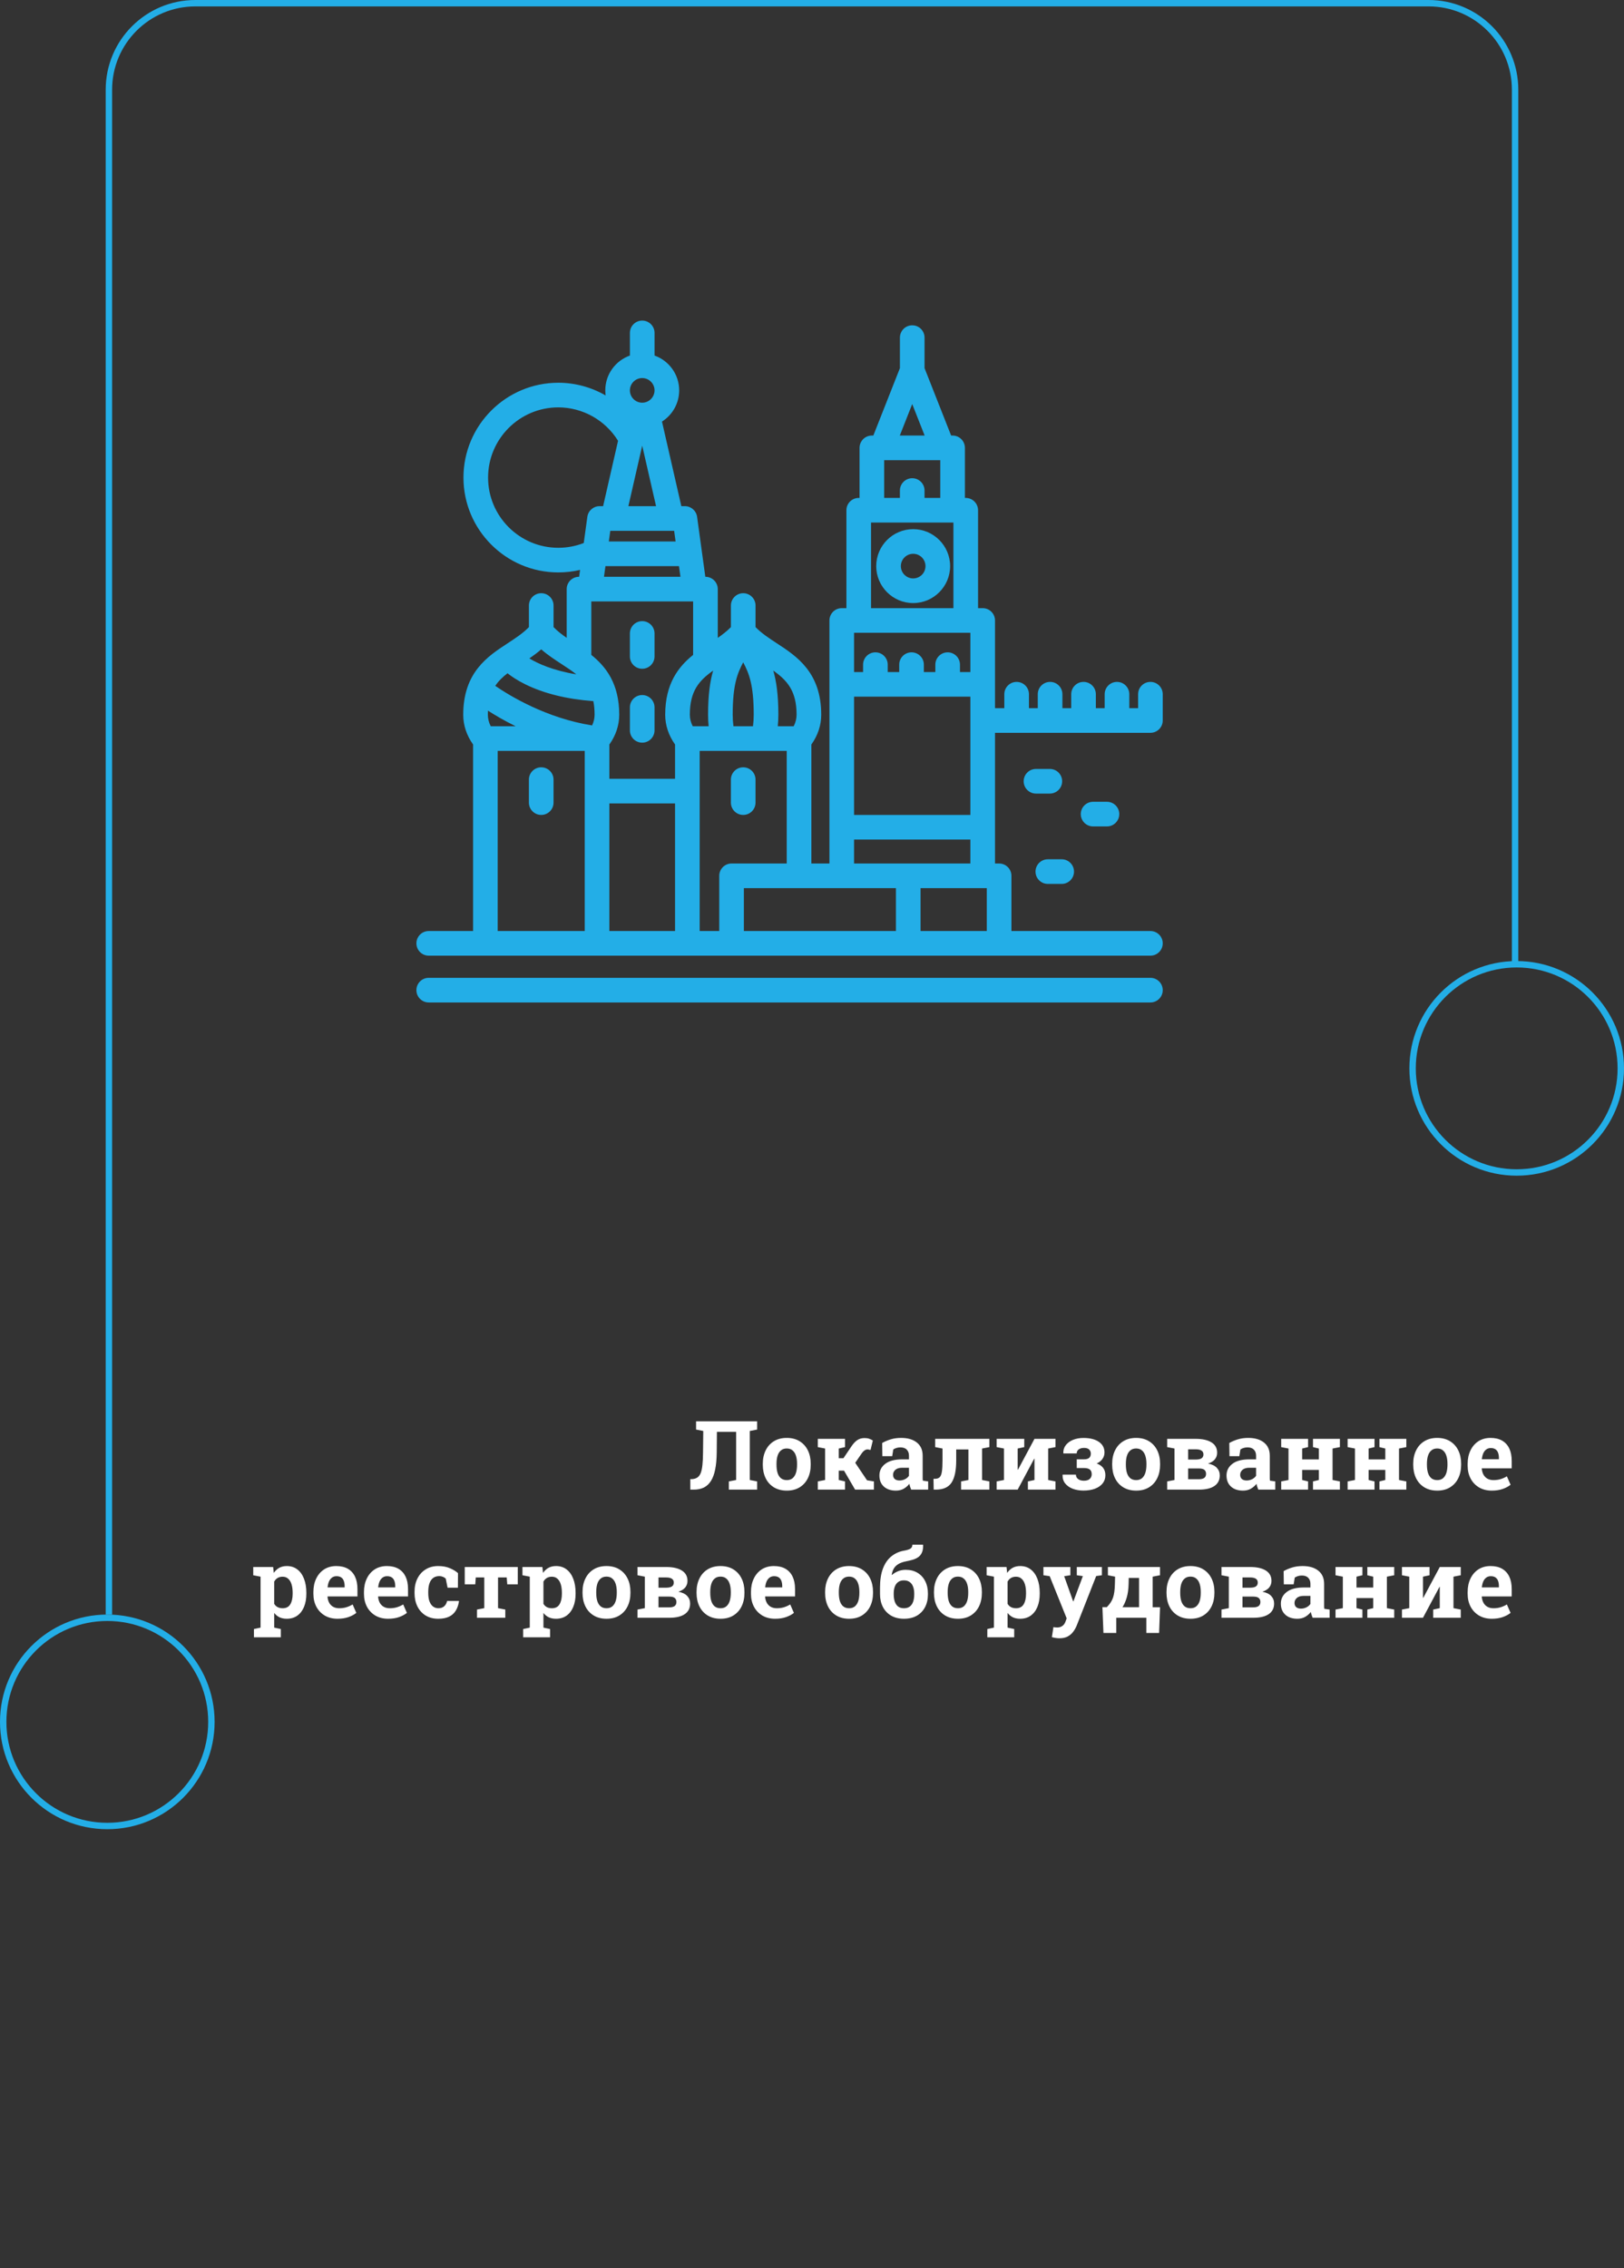 <svg xmlns="http://www.w3.org/2000/svg" width="507" height="708" viewBox="0 0 507 708" fill="none"><rect x="0" y="0" width="507" height="708" fill="#333333" stroke="none"/><path d="M215.509 465V461.719H216.08C216.744 461.67 217.291 461.499 217.721 461.206C218.16 460.913 218.502 460.459 218.746 459.844C219 459.219 219.181 458.384 219.288 457.339C219.405 456.284 219.469 454.966 219.479 453.384L219.552 446.689L217.311 446.25V443.672H236.368V446.25L234.083 446.689V461.997L236.368 462.437V465H227.535V462.437L229.82 461.997V446.968H223.814L223.756 453.384C223.736 455.454 223.575 457.227 223.272 458.701C222.979 460.176 222.535 461.377 221.939 462.305C221.354 463.232 220.616 463.916 219.728 464.355C218.839 464.785 217.784 465 216.563 465H215.509ZM245.641 465.308C244.078 465.308 242.735 464.966 241.612 464.282C240.489 463.599 239.63 462.651 239.034 461.44C238.438 460.22 238.141 458.818 238.141 457.236V456.929C238.141 455.356 238.438 453.965 239.034 452.754C239.63 451.533 240.484 450.581 241.598 449.897C242.721 449.204 244.059 448.857 245.611 448.857C247.184 448.857 248.526 449.204 249.64 449.897C250.753 450.581 251.607 451.528 252.203 452.739C252.799 453.95 253.097 455.347 253.097 456.929V457.236C253.097 458.818 252.799 460.22 252.203 461.44C251.607 462.651 250.753 463.599 249.64 464.282C248.526 464.966 247.193 465.308 245.641 465.308ZM245.641 462.026C246.383 462.026 246.988 461.826 247.457 461.426C247.926 461.025 248.272 460.469 248.497 459.756C248.722 459.033 248.834 458.193 248.834 457.236V456.929C248.834 455.991 248.722 455.166 248.497 454.453C248.272 453.73 247.921 453.169 247.442 452.769C246.974 452.358 246.363 452.153 245.611 452.153C244.879 452.153 244.273 452.358 243.795 452.769C243.316 453.169 242.965 453.73 242.74 454.453C242.525 455.166 242.418 455.991 242.418 456.929V457.236C242.418 458.193 242.525 459.033 242.74 459.756C242.965 460.479 243.316 461.04 243.795 461.44C244.273 461.831 244.889 462.026 245.641 462.026ZM255.309 465V462.437L257.594 461.997V452.168L255.309 451.729V449.15H263.805V451.729L261.856 452.168V455.186H263.321L265.694 451.67C266.29 450.752 266.91 450.063 267.555 449.604C268.199 449.136 268.98 448.901 269.898 448.901C270.445 448.901 270.919 448.97 271.319 449.106C271.72 449.243 272.11 449.429 272.491 449.663L271.773 452.622C271.5 452.554 271.31 452.51 271.202 452.49C271.104 452.461 270.982 452.446 270.836 452.446C270.504 452.446 270.182 452.559 269.869 452.783C269.557 453.008 269.283 453.291 269.049 453.633L266.998 456.621L270.675 462.085L272.828 462.437V465H266.954L263.497 459.067H261.856V461.997L263.805 462.437V465H255.309ZM279.684 465.308C278.111 465.308 276.861 464.888 275.934 464.048C275.006 463.198 274.542 462.046 274.542 460.591C274.542 459.097 275.147 457.886 276.358 456.958C277.569 456.021 279.342 455.552 281.676 455.552H283.771V454.38C283.771 453.618 283.546 453.003 283.097 452.534C282.657 452.056 281.993 451.816 281.104 451.816C280.646 451.816 280.235 451.875 279.874 451.992C279.513 452.1 279.181 452.256 278.878 452.461L278.541 454.556H275.465L275.406 450.439C276.236 449.971 277.135 449.59 278.102 449.297C279.068 449.004 280.147 448.857 281.339 448.857C283.409 448.857 285.045 449.341 286.246 450.308C287.447 451.265 288.048 452.637 288.048 454.424V460.957C288.048 461.172 288.048 461.387 288.048 461.602C288.058 461.807 288.077 462.007 288.106 462.202L289.762 462.437V465H284.459C284.352 464.727 284.244 464.434 284.137 464.121C284.029 463.809 283.951 463.496 283.902 463.184C283.395 463.828 282.794 464.346 282.101 464.736C281.417 465.117 280.611 465.308 279.684 465.308ZM280.826 462.144C281.422 462.144 281.988 462.012 282.525 461.748C283.062 461.475 283.478 461.118 283.771 460.679V458.174H281.661C280.724 458.174 280.011 458.389 279.522 458.818C279.044 459.248 278.805 459.766 278.805 460.371C278.805 460.938 278.98 461.377 279.332 461.689C279.693 461.992 280.191 462.144 280.826 462.144ZM291.49 465L291.432 461.631L291.9 461.616C292.555 461.616 293.048 461.445 293.38 461.104C293.712 460.762 293.937 460.176 294.054 459.346C294.181 458.516 294.244 457.368 294.244 455.903V452.168L291.959 451.729V449.15H306.593H308.878V451.729L306.593 452.168V461.997L308.878 462.437V465H300.045V462.437L302.33 461.997V452.461H298.521V455.903C298.521 459.028 298.038 461.328 297.071 462.803C296.114 464.268 294.479 465 292.164 465H291.49ZM311.148 465V462.437L313.434 461.997V452.168L311.148 451.729V449.15H317.711H319.762V451.729L317.711 452.168V458.774L317.799 458.789L322.955 449.15H327.232H329.503V451.729L327.232 452.168V461.997L329.503 462.437V465H320.904V462.437L322.955 461.997V455.361L322.867 455.347L317.711 465H311.148ZM338.233 465.293C337.032 465.293 335.929 465.107 334.923 464.736C333.927 464.355 333.136 463.804 332.55 463.081C331.964 462.349 331.69 461.455 331.729 460.4L331.744 460.312H335.89C335.89 460.674 335.987 461.001 336.183 461.294C336.388 461.577 336.676 461.802 337.047 461.968C337.418 462.134 337.862 462.217 338.38 462.217C339.22 462.217 339.835 462.026 340.226 461.646C340.626 461.255 340.826 460.771 340.826 460.195C340.826 459.531 340.631 459.043 340.24 458.73C339.85 458.418 339.249 458.262 338.438 458.262H336.153V455.537H338.438C339.161 455.537 339.693 455.386 340.035 455.083C340.377 454.771 340.548 454.331 340.548 453.765C340.548 453.267 340.382 452.847 340.05 452.505C339.718 452.153 339.161 451.978 338.38 451.978C337.94 451.978 337.55 452.051 337.208 452.197C336.876 452.334 336.612 452.534 336.417 452.798C336.231 453.052 336.139 453.354 336.139 453.706H331.993L331.964 453.618C331.925 452.671 332.174 451.846 332.711 451.143C333.258 450.43 334.01 449.873 334.967 449.473C335.934 449.072 337.022 448.872 338.233 448.872C340.265 448.872 341.866 449.272 343.038 450.073C344.22 450.864 344.811 451.973 344.811 453.398C344.811 454.15 344.596 454.829 344.166 455.435C343.736 456.03 343.141 456.499 342.379 456.841C344.186 457.485 345.089 458.706 345.089 460.503C345.089 461.499 344.801 462.354 344.225 463.066C343.658 463.779 342.857 464.331 341.822 464.722C340.797 465.103 339.601 465.293 338.233 465.293ZM354.713 465.308C353.15 465.308 351.808 464.966 350.685 464.282C349.562 463.599 348.702 462.651 348.106 461.44C347.511 460.22 347.213 458.818 347.213 457.236V456.929C347.213 455.356 347.511 453.965 348.106 452.754C348.702 451.533 349.557 450.581 350.67 449.897C351.793 449.204 353.131 448.857 354.684 448.857C356.256 448.857 357.599 449.204 358.712 449.897C359.825 450.581 360.68 451.528 361.275 452.739C361.871 453.95 362.169 455.347 362.169 456.929V457.236C362.169 458.818 361.871 460.22 361.275 461.44C360.68 462.651 359.825 463.599 358.712 464.282C357.599 464.966 356.266 465.308 354.713 465.308ZM354.713 462.026C355.455 462.026 356.061 461.826 356.529 461.426C356.998 461.025 357.345 460.469 357.569 459.756C357.794 459.033 357.906 458.193 357.906 457.236V456.929C357.906 455.991 357.794 455.166 357.569 454.453C357.345 453.73 356.993 453.169 356.515 452.769C356.046 452.358 355.436 452.153 354.684 452.153C353.951 452.153 353.346 452.358 352.867 452.769C352.389 453.169 352.037 453.73 351.812 454.453C351.598 455.166 351.49 455.991 351.49 456.929V457.236C351.49 458.193 351.598 459.033 351.812 459.756C352.037 460.479 352.389 461.04 352.867 461.44C353.346 461.831 353.961 462.026 354.713 462.026ZM364.381 465V462.437L366.666 461.997V452.168L364.381 451.729V449.15H366.666H373.287C375.396 449.15 377.037 449.517 378.209 450.249C379.391 450.981 379.981 452.061 379.981 453.486C379.981 454.268 379.747 454.951 379.278 455.537C378.81 456.113 378.097 456.558 377.14 456.87C378.399 457.114 379.322 457.563 379.908 458.218C380.504 458.862 380.802 459.644 380.802 460.562C380.802 462.007 380.24 463.11 379.117 463.872C378.004 464.624 376.402 465 374.312 465H364.381ZM370.929 461.748H374.298C375.05 461.748 375.606 461.611 375.968 461.338C376.339 461.055 376.524 460.635 376.524 460.078C376.524 459.541 376.354 459.126 376.012 458.833C375.67 458.54 375.104 458.394 374.312 458.394H370.929V461.748ZM370.929 455.61H373.404C374.205 455.601 374.786 455.464 375.147 455.2C375.519 454.927 375.704 454.531 375.704 454.014C375.704 452.949 374.908 452.417 373.316 452.417H370.929V455.61ZM388.053 465.308C386.48 465.308 385.23 464.888 384.303 464.048C383.375 463.198 382.911 462.046 382.911 460.591C382.911 459.097 383.517 457.886 384.728 456.958C385.938 456.021 387.711 455.552 390.045 455.552H392.14V454.38C392.14 453.618 391.915 453.003 391.466 452.534C391.026 452.056 390.362 451.816 389.474 451.816C389.015 451.816 388.604 451.875 388.243 451.992C387.882 452.1 387.55 452.256 387.247 452.461L386.91 454.556H383.834L383.775 450.439C384.605 449.971 385.504 449.59 386.471 449.297C387.438 449.004 388.517 448.857 389.708 448.857C391.778 448.857 393.414 449.341 394.615 450.308C395.816 451.265 396.417 452.637 396.417 454.424V460.957C396.417 461.172 396.417 461.387 396.417 461.602C396.427 461.807 396.446 462.007 396.476 462.202L398.131 462.437V465H392.828C392.721 464.727 392.613 464.434 392.506 464.121C392.398 463.809 392.32 463.496 392.271 463.184C391.764 463.828 391.163 464.346 390.47 464.736C389.786 465.117 388.98 465.308 388.053 465.308ZM389.195 462.144C389.791 462.144 390.357 462.012 390.895 461.748C391.432 461.475 391.847 461.118 392.14 460.679V458.174H390.03C389.093 458.174 388.38 458.389 387.892 458.818C387.413 459.248 387.174 459.766 387.174 460.371C387.174 460.938 387.35 461.377 387.701 461.689C388.062 461.992 388.561 462.144 389.195 462.144ZM399.977 465V462.437L402.262 461.997V452.168L399.977 451.729V449.15H408.37V451.729L406.524 452.168V455.566H411.739V452.168L409.908 451.729V449.15H411.739H416.017H418.302V451.729L416.017 452.168V461.997L418.302 462.437V465H409.908V462.437L411.739 461.997V458.848H406.524V461.997L408.37 462.437V465H399.977ZM420.719 465V462.437L423.004 461.997V452.168L420.719 451.729V449.15H429.112V451.729L427.267 452.168V455.566H432.481V452.168L430.65 451.729V449.15H432.481H436.759H439.044V451.729L436.759 452.168V461.997L439.044 462.437V465H430.65V462.437L432.481 461.997V458.848H427.267V461.997L429.112 462.437V465H420.719ZM448.697 465.308C447.135 465.308 445.792 464.966 444.669 464.282C443.546 463.599 442.687 462.651 442.091 461.44C441.495 460.22 441.197 458.818 441.197 457.236V456.929C441.197 455.356 441.495 453.965 442.091 452.754C442.687 451.533 443.541 450.581 444.654 449.897C445.777 449.204 447.115 448.857 448.668 448.857C450.24 448.857 451.583 449.204 452.696 449.897C453.81 450.581 454.664 451.528 455.26 452.739C455.855 453.95 456.153 455.347 456.153 456.929V457.236C456.153 458.818 455.855 460.22 455.26 461.44C454.664 462.651 453.81 463.599 452.696 464.282C451.583 464.966 450.25 465.308 448.697 465.308ZM448.697 462.026C449.439 462.026 450.045 461.826 450.514 461.426C450.982 461.025 451.329 460.469 451.554 459.756C451.778 459.033 451.891 458.193 451.891 457.236V456.929C451.891 455.991 451.778 455.166 451.554 454.453C451.329 453.73 450.978 453.169 450.499 452.769C450.03 452.358 449.42 452.153 448.668 452.153C447.936 452.153 447.33 452.358 446.852 452.769C446.373 453.169 446.021 453.73 445.797 454.453C445.582 455.166 445.475 455.991 445.475 456.929V457.236C445.475 458.193 445.582 459.033 445.797 459.756C446.021 460.479 446.373 461.04 446.852 461.44C447.33 461.831 447.945 462.026 448.697 462.026ZM465.719 465.308C464.205 465.308 462.882 464.976 461.749 464.312C460.616 463.638 459.737 462.715 459.112 461.543C458.497 460.371 458.189 459.033 458.189 457.529V456.943C458.189 455.371 458.482 453.979 459.068 452.769C459.654 451.548 460.479 450.591 461.544 449.897C462.618 449.204 463.883 448.857 465.338 448.857C466.773 448.857 467.979 449.141 468.956 449.707C469.933 450.273 470.675 451.089 471.183 452.153C471.69 453.218 471.944 454.507 471.944 456.021V458.35H462.628L462.599 458.438C462.657 459.131 462.828 459.751 463.111 460.298C463.404 460.835 463.814 461.26 464.342 461.572C464.869 461.875 465.509 462.026 466.261 462.026C467.042 462.026 467.77 461.929 468.443 461.733C469.127 461.528 469.791 461.23 470.436 460.84L471.593 463.477C470.938 464.004 470.113 464.443 469.117 464.795C468.131 465.137 466.998 465.308 465.719 465.308ZM462.657 455.522H467.945V455.142C467.945 454.497 467.857 453.945 467.682 453.486C467.516 453.018 467.242 452.656 466.861 452.402C466.49 452.148 466.007 452.021 465.411 452.021C464.845 452.021 464.366 452.173 463.976 452.476C463.585 452.769 463.277 453.174 463.053 453.691C462.838 454.209 462.691 454.795 462.613 455.449L462.657 455.522ZM79.278 511.094V508.516L81.344 508.076V492.168L79.059 491.729V489.15H85.269L85.475 490.996C85.943 490.312 86.51 489.785 87.174 489.414C87.838 489.043 88.629 488.857 89.547 488.857C90.826 488.857 91.92 489.209 92.828 489.912C93.736 490.605 94.43 491.577 94.908 492.827C95.397 494.077 95.641 495.537 95.641 497.207V497.515C95.641 499.077 95.397 500.444 94.908 501.616C94.43 502.778 93.731 503.687 92.814 504.341C91.905 504.985 90.807 505.308 89.518 505.308C88.668 505.308 87.916 505.156 87.262 504.854C86.617 504.541 86.065 504.087 85.606 503.491V508.076L87.672 508.516V511.094H79.278ZM88.243 502.026C89.337 502.026 90.128 501.621 90.616 500.811C91.114 500 91.363 498.901 91.363 497.515V497.207C91.363 496.201 91.251 495.327 91.026 494.585C90.802 493.833 90.455 493.247 89.986 492.827C89.527 492.397 88.936 492.183 88.214 492.183C87.628 492.183 87.11 492.314 86.661 492.578C86.222 492.842 85.87 493.218 85.606 493.706V500.649C85.87 501.099 86.222 501.44 86.661 501.675C87.11 501.909 87.638 502.026 88.243 502.026ZM105.367 505.308C103.854 505.308 102.53 504.976 101.397 504.312C100.265 503.638 99.386 502.715 98.761 501.543C98.145 500.371 97.838 499.033 97.838 497.529V496.943C97.838 495.371 98.131 493.979 98.717 492.769C99.303 491.548 100.128 490.591 101.192 489.897C102.267 489.204 103.531 488.857 104.986 488.857C106.422 488.857 107.628 489.141 108.604 489.707C109.581 490.273 110.323 491.089 110.831 492.153C111.339 493.218 111.593 494.507 111.593 496.021V498.35H102.276L102.247 498.438C102.306 499.131 102.477 499.751 102.76 500.298C103.053 500.835 103.463 501.26 103.99 501.572C104.518 501.875 105.157 502.026 105.909 502.026C106.69 502.026 107.418 501.929 108.092 501.733C108.775 501.528 109.439 501.23 110.084 500.84L111.241 503.477C110.587 504.004 109.762 504.443 108.766 504.795C107.779 505.137 106.646 505.308 105.367 505.308ZM102.306 495.522H107.594V495.142C107.594 494.497 107.506 493.945 107.33 493.486C107.164 493.018 106.891 492.656 106.51 492.402C106.139 492.148 105.655 492.021 105.06 492.021C104.493 492.021 104.015 492.173 103.624 492.476C103.233 492.769 102.926 493.174 102.701 493.691C102.486 494.209 102.34 494.795 102.262 495.449L102.306 495.522ZM121.158 505.308C119.645 505.308 118.321 504.976 117.188 504.312C116.056 503.638 115.177 502.715 114.552 501.543C113.937 500.371 113.629 499.033 113.629 497.529V496.943C113.629 495.371 113.922 493.979 114.508 492.769C115.094 491.548 115.919 490.591 116.983 489.897C118.058 489.204 119.322 488.857 120.777 488.857C122.213 488.857 123.419 489.141 124.396 489.707C125.372 490.273 126.114 491.089 126.622 492.153C127.13 493.218 127.384 494.507 127.384 496.021V498.35H118.067L118.038 498.438C118.097 499.131 118.268 499.751 118.551 500.298C118.844 500.835 119.254 501.26 119.781 501.572C120.309 501.875 120.948 502.026 121.7 502.026C122.481 502.026 123.209 501.929 123.883 501.733C124.566 501.528 125.23 501.23 125.875 500.84L127.032 503.477C126.378 504.004 125.553 504.443 124.557 504.795C123.57 505.137 122.438 505.308 121.158 505.308ZM118.097 495.522H123.385V495.142C123.385 494.497 123.297 493.945 123.121 493.486C122.955 493.018 122.682 492.656 122.301 492.402C121.93 492.148 121.446 492.021 120.851 492.021C120.284 492.021 119.806 492.173 119.415 492.476C119.024 492.769 118.717 493.174 118.492 493.691C118.277 494.209 118.131 494.795 118.053 495.449L118.097 495.522ZM136.817 505.308C135.294 505.308 133.976 504.966 132.862 504.282C131.759 503.599 130.909 502.656 130.313 501.455C129.718 500.244 129.42 498.862 129.42 497.31V496.87C129.42 495.308 129.723 493.926 130.328 492.725C130.934 491.523 131.788 490.581 132.892 489.897C133.995 489.204 135.294 488.857 136.788 488.857C138.214 488.857 139.439 489.082 140.465 489.531C141.5 489.971 142.34 490.483 142.984 491.069L142.955 495.61H139.732L139.161 492.783C138.927 492.549 138.629 492.358 138.268 492.212C137.906 492.065 137.54 491.992 137.169 491.992C136.388 491.992 135.738 492.188 135.221 492.578C134.713 492.969 134.332 493.525 134.078 494.248C133.824 494.971 133.697 495.845 133.697 496.87V497.31C133.697 498.394 133.839 499.287 134.122 499.99C134.405 500.684 134.781 501.196 135.25 501.528C135.729 501.86 136.261 502.026 136.847 502.026C137.599 502.026 138.199 501.831 138.648 501.44C139.107 501.04 139.42 500.479 139.586 499.756H143.248L143.292 499.844C143.126 500.967 142.794 501.938 142.296 502.759C141.808 503.579 141.114 504.209 140.216 504.648C139.327 505.088 138.194 505.308 136.817 505.308ZM148.917 505V502.437L151.188 501.997V492.417H148.536L148.375 494.556H145.094V489.15H161.646V494.556H158.365L158.189 492.417H155.479V501.997L157.75 502.437V505H148.917ZM163.331 511.094V508.516L165.396 508.076V492.168L163.111 491.729V489.15H169.322L169.527 490.996C169.996 490.312 170.562 489.785 171.227 489.414C171.891 489.043 172.682 488.857 173.6 488.857C174.879 488.857 175.973 489.209 176.881 489.912C177.789 490.605 178.482 491.577 178.961 492.827C179.449 494.077 179.693 495.537 179.693 497.207V497.515C179.693 499.077 179.449 500.444 178.961 501.616C178.482 502.778 177.784 503.687 176.866 504.341C175.958 504.985 174.859 505.308 173.57 505.308C172.721 505.308 171.969 505.156 171.314 504.854C170.67 504.541 170.118 504.087 169.659 503.491V508.076L171.725 508.516V511.094H163.331ZM172.296 502.026C173.39 502.026 174.181 501.621 174.669 500.811C175.167 500 175.416 498.901 175.416 497.515V497.207C175.416 496.201 175.304 495.327 175.079 494.585C174.854 493.833 174.508 493.247 174.039 492.827C173.58 492.397 172.989 492.183 172.267 492.183C171.681 492.183 171.163 492.314 170.714 492.578C170.274 492.842 169.923 493.218 169.659 493.706V500.649C169.923 501.099 170.274 501.44 170.714 501.675C171.163 501.909 171.69 502.026 172.296 502.026ZM189.361 505.308C187.799 505.308 186.456 504.966 185.333 504.282C184.21 503.599 183.351 502.651 182.755 501.44C182.159 500.22 181.861 498.818 181.861 497.236V496.929C181.861 495.356 182.159 493.965 182.755 492.754C183.351 491.533 184.205 490.581 185.318 489.897C186.441 489.204 187.779 488.857 189.332 488.857C190.904 488.857 192.247 489.204 193.36 489.897C194.474 490.581 195.328 491.528 195.924 492.739C196.52 493.95 196.817 495.347 196.817 496.929V497.236C196.817 498.818 196.52 500.22 195.924 501.44C195.328 502.651 194.474 503.599 193.36 504.282C192.247 504.966 190.914 505.308 189.361 505.308ZM189.361 502.026C190.104 502.026 190.709 501.826 191.178 501.426C191.646 501.025 191.993 500.469 192.218 499.756C192.442 499.033 192.555 498.193 192.555 497.236V496.929C192.555 495.991 192.442 495.166 192.218 494.453C191.993 493.73 191.642 493.169 191.163 492.769C190.694 492.358 190.084 492.153 189.332 492.153C188.6 492.153 187.994 492.358 187.516 492.769C187.037 493.169 186.686 493.73 186.461 494.453C186.246 495.166 186.139 495.991 186.139 496.929V497.236C186.139 498.193 186.246 499.033 186.461 499.756C186.686 500.479 187.037 501.04 187.516 501.44C187.994 501.831 188.609 502.026 189.361 502.026ZM199.029 505V502.437L201.314 501.997V492.168L199.029 491.729V489.15H201.314H207.936C210.045 489.15 211.686 489.517 212.857 490.249C214.039 490.981 214.63 492.061 214.63 493.486C214.63 494.268 214.396 494.951 213.927 495.537C213.458 496.113 212.745 496.558 211.788 496.87C213.048 497.114 213.971 497.563 214.557 498.218C215.152 498.862 215.45 499.644 215.45 500.562C215.45 502.007 214.889 503.11 213.766 503.872C212.652 504.624 211.051 505 208.961 505H199.029ZM205.577 501.748H208.946C209.698 501.748 210.255 501.611 210.616 501.338C210.987 501.055 211.173 500.635 211.173 500.078C211.173 499.541 211.002 499.126 210.66 498.833C210.318 498.54 209.752 498.394 208.961 498.394H205.577V501.748ZM205.577 495.61H208.053C208.854 495.601 209.435 495.464 209.796 495.2C210.167 494.927 210.353 494.531 210.353 494.014C210.353 492.949 209.557 492.417 207.965 492.417H205.577V495.61ZM224.957 505.308C223.395 505.308 222.052 504.966 220.929 504.282C219.806 503.599 218.946 502.651 218.351 501.44C217.755 500.22 217.457 498.818 217.457 497.236V496.929C217.457 495.356 217.755 493.965 218.351 492.754C218.946 491.533 219.801 490.581 220.914 489.897C222.037 489.204 223.375 488.857 224.928 488.857C226.5 488.857 227.843 489.204 228.956 489.897C230.069 490.581 230.924 491.528 231.52 492.739C232.115 493.95 232.413 495.347 232.413 496.929V497.236C232.413 498.818 232.115 500.22 231.52 501.44C230.924 502.651 230.069 503.599 228.956 504.282C227.843 504.966 226.51 505.308 224.957 505.308ZM224.957 502.026C225.699 502.026 226.305 501.826 226.773 501.426C227.242 501.025 227.589 500.469 227.813 499.756C228.038 499.033 228.15 498.193 228.15 497.236V496.929C228.15 495.991 228.038 495.166 227.813 494.453C227.589 493.73 227.237 493.169 226.759 492.769C226.29 492.358 225.68 492.153 224.928 492.153C224.195 492.153 223.59 492.358 223.111 492.769C222.633 493.169 222.281 493.73 222.057 494.453C221.842 495.166 221.734 495.991 221.734 496.929V497.236C221.734 498.193 221.842 499.033 222.057 499.756C222.281 500.479 222.633 501.04 223.111 501.44C223.59 501.831 224.205 502.026 224.957 502.026ZM241.979 505.308C240.465 505.308 239.142 504.976 238.009 504.312C236.876 503.638 235.997 502.715 235.372 501.543C234.757 500.371 234.449 499.033 234.449 497.529V496.943C234.449 495.371 234.742 493.979 235.328 492.769C235.914 491.548 236.739 490.591 237.804 489.897C238.878 489.204 240.143 488.857 241.598 488.857C243.033 488.857 244.239 489.141 245.216 489.707C246.192 490.273 246.935 491.089 247.442 492.153C247.95 493.218 248.204 494.507 248.204 496.021V498.35H238.888L238.858 498.438C238.917 499.131 239.088 499.751 239.371 500.298C239.664 500.835 240.074 501.26 240.602 501.572C241.129 501.875 241.769 502.026 242.521 502.026C243.302 502.026 244.029 501.929 244.703 501.733C245.387 501.528 246.051 501.23 246.695 500.84L247.853 503.477C247.198 504.004 246.373 504.443 245.377 504.795C244.391 505.137 243.258 505.308 241.979 505.308ZM238.917 495.522H244.205V495.142C244.205 494.497 244.117 493.945 243.941 493.486C243.775 493.018 243.502 492.656 243.121 492.402C242.75 492.148 242.267 492.021 241.671 492.021C241.104 492.021 240.626 492.173 240.235 492.476C239.845 492.769 239.537 493.174 239.312 493.691C239.098 494.209 238.951 494.795 238.873 495.449L238.917 495.522ZM265.094 505.308C263.531 505.308 262.188 504.966 261.065 504.282C259.942 503.599 259.083 502.651 258.487 501.44C257.892 500.22 257.594 498.818 257.594 497.236V496.929C257.594 495.356 257.892 493.965 258.487 492.754C259.083 491.533 259.938 490.581 261.051 489.897C262.174 489.204 263.512 488.857 265.064 488.857C266.637 488.857 267.979 489.204 269.093 489.897C270.206 490.581 271.061 491.528 271.656 492.739C272.252 493.95 272.55 495.347 272.55 496.929V497.236C272.55 498.818 272.252 500.22 271.656 501.44C271.061 502.651 270.206 503.599 269.093 504.282C267.979 504.966 266.646 505.308 265.094 505.308ZM265.094 502.026C265.836 502.026 266.441 501.826 266.91 501.426C267.379 501.025 267.726 500.469 267.95 499.756C268.175 499.033 268.287 498.193 268.287 497.236V496.929C268.287 495.991 268.175 495.166 267.95 494.453C267.726 493.73 267.374 493.169 266.896 492.769C266.427 492.358 265.816 492.153 265.064 492.153C264.332 492.153 263.727 492.358 263.248 492.769C262.77 493.169 262.418 493.73 262.193 494.453C261.979 495.166 261.871 495.991 261.871 496.929V497.236C261.871 498.193 261.979 499.033 262.193 499.756C262.418 500.479 262.77 501.04 263.248 501.44C263.727 501.831 264.342 502.026 265.094 502.026ZM282.218 505.308C280.655 505.308 279.312 504.98 278.189 504.326C277.076 503.672 276.222 502.769 275.626 501.616C275.03 500.454 274.732 499.126 274.732 497.632V495.596C274.732 493.213 275.04 491.221 275.655 489.619C276.271 488.018 277.13 486.768 278.233 485.869C279.337 484.961 280.611 484.365 282.057 484.082C283.004 483.926 283.702 483.721 284.151 483.467C284.61 483.203 284.84 482.778 284.84 482.192H288.15L288.194 482.28C288.214 483.237 288.092 484.014 287.828 484.609C287.574 485.205 287.208 485.679 286.729 486.03C286.251 486.382 285.68 486.66 285.016 486.865C284.361 487.061 283.653 487.231 282.892 487.378C281.925 487.563 281.129 487.842 280.504 488.213C279.889 488.574 279.41 489.033 279.068 489.59C278.736 490.146 278.507 490.811 278.38 491.582L278.438 491.655C278.976 491.177 279.61 490.786 280.343 490.483C281.075 490.181 281.886 490.029 282.774 490.029C284.19 490.029 285.416 490.342 286.451 490.967C287.486 491.592 288.282 492.461 288.839 493.574C289.405 494.678 289.688 495.957 289.688 497.412V497.72C289.688 499.214 289.391 500.532 288.795 501.675C288.199 502.817 287.345 503.711 286.231 504.355C285.118 504.99 283.78 505.308 282.218 505.308ZM282.218 502.026C282.95 502.026 283.551 501.851 284.02 501.499C284.498 501.138 284.85 500.635 285.074 499.99C285.299 499.336 285.411 498.579 285.411 497.72V497.412C285.411 496.611 285.294 495.903 285.06 495.288C284.835 494.673 284.483 494.194 284.005 493.853C283.536 493.501 282.931 493.325 282.188 493.325C281.456 493.325 280.855 493.501 280.387 493.853C279.918 494.194 279.571 494.673 279.347 495.288C279.122 495.903 279.01 496.611 279.01 497.412V497.632C279.01 498.501 279.117 499.268 279.332 499.932C279.557 500.596 279.903 501.113 280.372 501.484C280.851 501.846 281.466 502.026 282.218 502.026ZM299.078 505.308C297.516 505.308 296.173 504.966 295.05 504.282C293.927 503.599 293.067 502.651 292.472 501.44C291.876 500.22 291.578 498.818 291.578 497.236V496.929C291.578 495.356 291.876 493.965 292.472 492.754C293.067 491.533 293.922 490.581 295.035 489.897C296.158 489.204 297.496 488.857 299.049 488.857C300.621 488.857 301.964 489.204 303.077 489.897C304.19 490.581 305.045 491.528 305.641 492.739C306.236 493.95 306.534 495.347 306.534 496.929V497.236C306.534 498.818 306.236 500.22 305.641 501.44C305.045 502.651 304.19 503.599 303.077 504.282C301.964 504.966 300.631 505.308 299.078 505.308ZM299.078 502.026C299.82 502.026 300.426 501.826 300.895 501.426C301.363 501.025 301.71 500.469 301.935 499.756C302.159 499.033 302.271 498.193 302.271 497.236V496.929C302.271 495.991 302.159 495.166 301.935 494.453C301.71 493.73 301.358 493.169 300.88 492.769C300.411 492.358 299.801 492.153 299.049 492.153C298.316 492.153 297.711 492.358 297.232 492.769C296.754 493.169 296.402 493.73 296.178 494.453C295.963 495.166 295.855 495.991 295.855 496.929V497.236C295.855 498.193 295.963 499.033 296.178 499.756C296.402 500.479 296.754 501.04 297.232 501.44C297.711 501.831 298.326 502.026 299.078 502.026ZM308.233 511.094V508.516L310.299 508.076V492.168L308.014 491.729V489.15H314.225L314.43 490.996C314.898 490.312 315.465 489.785 316.129 489.414C316.793 489.043 317.584 488.857 318.502 488.857C319.781 488.857 320.875 489.209 321.783 489.912C322.691 490.605 323.385 491.577 323.863 492.827C324.352 494.077 324.596 495.537 324.596 497.207V497.515C324.596 499.077 324.352 500.444 323.863 501.616C323.385 502.778 322.687 503.687 321.769 504.341C320.86 504.985 319.762 505.308 318.473 505.308C317.623 505.308 316.871 505.156 316.217 504.854C315.572 504.541 315.021 504.087 314.562 503.491V508.076L316.627 508.516V511.094H308.233ZM317.198 502.026C318.292 502.026 319.083 501.621 319.571 500.811C320.069 500 320.318 498.901 320.318 497.515V497.207C320.318 496.201 320.206 495.327 319.981 494.585C319.757 493.833 319.41 493.247 318.941 492.827C318.482 492.397 317.892 492.183 317.169 492.183C316.583 492.183 316.065 492.314 315.616 492.578C315.177 492.842 314.825 493.218 314.562 493.706V500.649C314.825 501.099 315.177 501.44 315.616 501.675C316.065 501.909 316.593 502.026 317.198 502.026ZM330.748 511.401C330.377 511.401 329.981 511.367 329.562 511.299C329.151 511.24 328.761 511.157 328.39 511.05L328.873 507.915C329.059 507.954 329.264 507.983 329.488 508.003C329.713 508.022 329.908 508.032 330.074 508.032C330.689 508.032 331.222 507.871 331.671 507.549C332.12 507.227 332.447 506.763 332.652 506.157L333.004 505.176L327.701 492.007L325.753 491.729V489.15H334.161V491.729L332.228 492.021L334.718 499.009L335.025 499.873H335.113L338.058 491.992L336.168 491.729V489.15H344.005V491.729L342.218 491.978L336.168 507.358C335.875 508.091 335.499 508.76 335.04 509.365C334.591 509.98 334.015 510.474 333.312 510.845C332.618 511.216 331.764 511.401 330.748 511.401ZM344.488 509.746L344.166 501.689H345.543C346.021 501.191 346.417 500.708 346.729 500.239C347.042 499.761 347.291 499.253 347.477 498.716C347.662 498.169 347.799 497.559 347.887 496.885C347.984 496.201 348.043 495.405 348.062 494.497L348.121 492.168L345.88 491.729V489.15H359.854H362.14V491.729L359.854 492.168V501.719H362.154L361.861 509.746H357.877V505H348.487V509.746H344.488ZM350.436 501.704H355.606V492.563H352.384L352.34 494.497C352.301 496.069 352.11 497.451 351.769 498.643C351.427 499.824 350.982 500.845 350.436 501.704ZM371.676 505.308C370.113 505.308 368.771 504.966 367.647 504.282C366.524 503.599 365.665 502.651 365.069 501.44C364.474 500.22 364.176 498.818 364.176 497.236V496.929C364.176 495.356 364.474 493.965 365.069 492.754C365.665 491.533 366.52 490.581 367.633 489.897C368.756 489.204 370.094 488.857 371.646 488.857C373.219 488.857 374.562 489.204 375.675 489.897C376.788 490.581 377.643 491.528 378.238 492.739C378.834 493.95 379.132 495.347 379.132 496.929V497.236C379.132 498.818 378.834 500.22 378.238 501.44C377.643 502.651 376.788 503.599 375.675 504.282C374.562 504.966 373.229 505.308 371.676 505.308ZM371.676 502.026C372.418 502.026 373.023 501.826 373.492 501.426C373.961 501.025 374.308 500.469 374.532 499.756C374.757 499.033 374.869 498.193 374.869 497.236V496.929C374.869 495.991 374.757 495.166 374.532 494.453C374.308 493.73 373.956 493.169 373.478 492.769C373.009 492.358 372.398 492.153 371.646 492.153C370.914 492.153 370.309 492.358 369.83 492.769C369.352 493.169 369 493.73 368.775 494.453C368.561 495.166 368.453 495.991 368.453 496.929V497.236C368.453 498.193 368.561 499.033 368.775 499.756C369 500.479 369.352 501.04 369.83 501.44C370.309 501.831 370.924 502.026 371.676 502.026ZM381.344 505V502.437L383.629 501.997V492.168L381.344 491.729V489.15H383.629H390.25C392.359 489.15 394 489.517 395.172 490.249C396.354 490.981 396.944 492.061 396.944 493.486C396.944 494.268 396.71 494.951 396.241 495.537C395.772 496.113 395.06 496.558 394.103 496.87C395.362 497.114 396.285 497.563 396.871 498.218C397.467 498.862 397.765 499.644 397.765 500.562C397.765 502.007 397.203 503.11 396.08 503.872C394.967 504.624 393.365 505 391.275 505H381.344ZM387.892 501.748H391.261C392.013 501.748 392.569 501.611 392.931 501.338C393.302 501.055 393.487 500.635 393.487 500.078C393.487 499.541 393.316 499.126 392.975 498.833C392.633 498.54 392.066 498.394 391.275 498.394H387.892V501.748ZM387.892 495.61H390.367C391.168 495.601 391.749 495.464 392.11 495.2C392.481 494.927 392.667 494.531 392.667 494.014C392.667 492.949 391.871 492.417 390.279 492.417H387.892V495.61ZM405.016 505.308C403.443 505.308 402.193 504.888 401.266 504.048C400.338 503.198 399.874 502.046 399.874 500.591C399.874 499.097 400.479 497.886 401.69 496.958C402.901 496.021 404.674 495.552 407.008 495.552H409.103V494.38C409.103 493.618 408.878 493.003 408.429 492.534C407.989 492.056 407.325 491.816 406.437 491.816C405.978 491.816 405.567 491.875 405.206 491.992C404.845 492.1 404.513 492.256 404.21 492.461L403.873 494.556H400.797L400.738 490.439C401.568 489.971 402.467 489.59 403.434 489.297C404.4 489.004 405.479 488.857 406.671 488.857C408.741 488.857 410.377 489.341 411.578 490.308C412.779 491.265 413.38 492.637 413.38 494.424V500.957C413.38 501.172 413.38 501.387 413.38 501.602C413.39 501.807 413.409 502.007 413.438 502.202L415.094 502.437V505H409.791C409.684 504.727 409.576 504.434 409.469 504.121C409.361 503.809 409.283 503.496 409.234 503.184C408.727 503.828 408.126 504.346 407.433 504.736C406.749 505.117 405.943 505.308 405.016 505.308ZM406.158 502.144C406.754 502.144 407.32 502.012 407.857 501.748C408.395 501.475 408.81 501.118 409.103 500.679V498.174H406.993C406.056 498.174 405.343 498.389 404.854 498.818C404.376 499.248 404.137 499.766 404.137 500.371C404.137 500.938 404.312 501.377 404.664 501.689C405.025 501.992 405.523 502.144 406.158 502.144ZM416.939 505V502.437L419.225 501.997V492.168L416.939 491.729V489.15H425.333V491.729L423.487 492.168V495.566H428.702V492.168L426.871 491.729V489.15H428.702H432.979H435.265V491.729L432.979 492.168V501.997L435.265 502.437V505H426.871V502.437L428.702 501.997V498.848H423.487V501.997L425.333 502.437V505H416.939ZM437.682 505V502.437L439.967 501.997V492.168L437.682 491.729V489.15H444.244H446.295V491.729L444.244 492.168V498.774L444.332 498.789L449.488 489.15H453.766H456.036V491.729L453.766 492.168V501.997L456.036 502.437V505H447.438V502.437L449.488 501.997V495.361L449.4 495.347L444.244 505H437.682ZM465.719 505.308C464.205 505.308 462.882 504.976 461.749 504.312C460.616 503.638 459.737 502.715 459.112 501.543C458.497 500.371 458.189 499.033 458.189 497.529V496.943C458.189 495.371 458.482 493.979 459.068 492.769C459.654 491.548 460.479 490.591 461.544 489.897C462.618 489.204 463.883 488.857 465.338 488.857C466.773 488.857 467.979 489.141 468.956 489.707C469.933 490.273 470.675 491.089 471.183 492.153C471.69 493.218 471.944 494.507 471.944 496.021V498.35H462.628L462.599 498.438C462.657 499.131 462.828 499.751 463.111 500.298C463.404 500.835 463.814 501.26 464.342 501.572C464.869 501.875 465.509 502.026 466.261 502.026C467.042 502.026 467.77 501.929 468.443 501.733C469.127 501.528 469.791 501.23 470.436 500.84L471.593 503.477C470.938 504.004 470.113 504.443 469.117 504.795C468.131 505.137 466.998 505.308 465.719 505.308ZM462.657 495.522H467.945V495.142C467.945 494.497 467.857 493.945 467.682 493.486C467.516 493.018 467.242 492.656 466.861 492.402C466.49 492.148 466.007 492.021 465.411 492.021C464.845 492.021 464.366 492.173 463.976 492.476C463.585 492.769 463.277 493.174 463.053 493.691C462.838 494.209 462.691 494.795 462.613 495.449L462.657 495.522Z" fill="white"></path><circle cx="33.499" cy="537.5" r="32.5" stroke="#23AEE7" stroke-width="2"></circle><circle cx="473.499" cy="333.5" r="32.5" stroke="#23AEE7" stroke-width="2"></circle><path d="M33.999 504V28C33.999 13.088 46.087 1 60.999 1H445.999C460.911 1 472.999 13.088 472.999 28V301.116" stroke="#23AEE7" stroke-width="2"></path><g clip-path="url(#clip0_119_23)"><path d="M359.154 305.238H133.844C131.721 305.238 129.999 306.959 129.999 309.083C129.999 311.206 131.721 312.928 133.844 312.928H359.154C361.278 312.928 362.999 311.206 362.999 309.083C362.999 306.959 361.277 305.238 359.154 305.238Z" fill="#23AEE7"></path><path d="M168.965 239.52C166.842 239.52 165.12 241.242 165.12 243.365V250.542C165.12 252.666 166.842 254.387 168.965 254.387C171.088 254.387 172.81 252.666 172.81 250.542V243.365C172.81 241.241 171.088 239.52 168.965 239.52Z" fill="#23AEE7"></path><path d="M200.493 193.892C198.37 193.892 196.648 195.613 196.648 197.737V204.914C196.648 207.037 198.37 208.759 200.493 208.759C202.617 208.759 204.338 207.037 204.338 204.914V197.737C204.339 195.613 202.617 193.892 200.493 193.892Z" fill="#23AEE7"></path><path d="M200.493 216.962C198.37 216.962 196.648 218.684 196.648 220.807V227.985C196.648 230.108 198.37 231.83 200.493 231.83C202.617 231.83 204.338 230.108 204.338 227.985V220.807C204.339 218.684 202.617 216.962 200.493 216.962Z" fill="#23AEE7"></path><path d="M232.024 239.52C229.9 239.52 228.179 241.242 228.179 243.365V250.542C228.179 252.666 229.9 254.387 232.024 254.387C234.147 254.387 235.869 252.666 235.869 250.542V243.365C235.869 241.241 234.148 239.52 232.024 239.52Z" fill="#23AEE7"></path><path d="M285.085 165.182C278.725 165.182 273.55 170.356 273.55 176.717C273.55 183.078 278.725 188.253 285.085 188.253C291.445 188.253 296.62 183.079 296.62 176.717C296.62 170.356 291.445 165.182 285.085 165.182ZM285.085 180.562C282.965 180.562 281.24 178.838 281.24 176.717C281.24 174.597 282.965 172.872 285.085 172.872C287.205 172.872 288.93 174.597 288.93 176.717C288.93 178.838 287.206 180.562 285.085 180.562Z" fill="#23AEE7"></path><path d="M359.154 228.754C361.277 228.754 362.999 227.032 362.999 224.909V216.706C362.999 214.583 361.278 212.861 359.154 212.861C357.03 212.861 355.309 214.583 355.309 216.706V221.064H352.557V216.706C352.557 214.583 350.836 212.861 348.712 212.861C346.588 212.861 344.867 214.583 344.867 216.706V221.064H342.115V216.706C342.115 214.583 340.394 212.861 338.271 212.861C336.147 212.861 334.426 214.583 334.426 216.706V221.064H331.674V216.706C331.674 214.583 329.953 212.861 327.829 212.861C325.705 212.861 323.984 214.583 323.984 216.706V221.064H321.231V216.706C321.231 214.583 319.51 212.861 317.386 212.861C315.262 212.861 313.541 214.583 313.541 216.706V221.064H310.635V193.688C310.635 191.565 308.914 189.843 306.79 189.843H305.339V159.277C305.339 157.153 303.618 155.432 301.494 155.432H301.238V139.805C301.238 137.682 299.517 135.96 297.393 135.96H296.934L288.637 114.917V105.393C288.637 103.27 286.915 101.548 284.792 101.548C282.668 101.548 280.947 103.27 280.947 105.393V114.916L272.649 135.959H272.19C270.066 135.959 268.345 137.68 268.345 139.804V155.43H268.089C265.965 155.43 264.244 157.152 264.244 159.275V189.842H262.788C260.664 189.842 258.943 191.563 258.943 193.687V269.549H253.304V232.399C255.321 229.577 256.38 226.395 256.38 223.114C256.38 209.864 248.703 204.85 242.535 200.822C240.081 199.219 237.747 197.69 235.873 195.754V189.021C235.873 186.898 234.151 185.176 232.028 185.176C229.905 185.176 228.183 186.898 228.183 189.021V195.754C226.977 197 225.579 198.077 224.081 199.113V183.894C224.081 181.771 222.36 180.05 220.236 180.05H220.197L217.626 161.327C217.364 159.423 215.738 158.005 213.817 158.005H212.709L206.668 131.6C209.889 129.552 212.033 125.953 212.033 121.861C212.033 116.848 208.818 112.574 204.343 110.987V103.917C204.343 101.794 202.622 100.072 200.498 100.072C198.375 100.072 196.653 101.794 196.653 103.917V110.987C192.178 112.574 188.964 116.848 188.964 121.861C188.964 122.399 189.004 122.927 189.075 123.446C184.645 120.892 179.561 119.477 174.296 119.477C157.971 119.477 144.689 132.759 144.689 149.084C144.689 165.406 157.971 178.686 174.296 178.686C176.616 178.686 178.886 178.419 181.094 177.9L180.799 180.05H180.761C178.637 180.05 176.916 181.771 176.916 183.894V199.113C175.419 198.077 174.02 196.999 172.814 195.754V189.021C172.814 186.898 171.093 185.176 168.969 185.176C166.846 185.176 165.124 186.898 165.124 189.021V195.754C163.25 197.69 160.916 199.218 158.462 200.822C152.293 204.849 144.617 209.863 144.617 223.114C144.617 226.395 145.676 229.577 147.693 232.399V290.628H133.844C131.721 290.628 129.999 292.349 129.999 294.473C129.999 296.596 131.721 298.317 133.844 298.317H359.154C361.278 298.317 362.999 296.596 362.999 294.473C362.999 292.349 361.278 290.628 359.154 290.628H315.76V273.395C315.76 271.271 314.039 269.55 311.915 269.55H310.634V228.754H359.154V228.754ZM284.788 126.129L288.665 135.959H280.912L284.788 126.129ZM276.032 143.65H293.545V155.431H288.634V153.124C288.634 151.001 286.913 149.279 284.789 149.279C282.665 149.279 280.944 151.001 280.944 153.124V155.431H276.032V143.65H276.032ZM271.93 163.121H297.646V189.842H271.93V163.121ZM266.629 197.532H302.943V209.784H299.697V207.477C299.697 205.354 297.976 203.632 295.852 203.632C293.728 203.632 292.007 205.354 292.007 207.477V209.784H288.419V207.477C288.419 205.354 286.697 203.632 284.574 203.632C282.45 203.632 280.729 205.354 280.729 207.477V209.784H277.14V207.477C277.14 205.354 275.419 203.632 273.295 203.632C271.171 203.632 269.45 205.354 269.45 207.477V209.784H266.63V197.532H266.629ZM266.629 217.475H302.943V254.387H266.629V217.475ZM266.629 262.078H302.943V269.55H266.629V262.078ZM248.686 223.114C248.686 224.33 248.377 225.544 247.786 226.703H242.814C242.934 225.526 242.996 224.325 242.996 223.114C242.996 216.781 242.35 212.544 241.407 209.327C245.768 212.417 248.686 215.668 248.686 223.114ZM232.024 206.742C233.831 210.196 235.305 213.714 235.305 223.114C235.305 224.341 235.227 225.548 235.074 226.703H228.974C228.821 225.548 228.743 224.341 228.743 223.114C228.742 213.713 230.217 210.197 232.024 206.742ZM212.432 180.05H188.557L189.015 176.717H211.974L212.432 180.05ZM210.46 165.695L210.918 169.027H190.07L190.528 165.695H210.46ZM200.494 118.016C202.614 118.016 204.339 119.74 204.339 121.86C204.339 123.981 202.614 125.705 200.494 125.705C198.374 125.705 196.649 123.981 196.649 121.86C196.649 119.74 198.374 118.016 200.494 118.016ZM200.494 139.113L204.816 158.005H196.172L200.494 139.113ZM174.291 170.996C162.207 170.996 152.374 161.166 152.374 149.084C152.374 136.999 162.206 127.167 174.291 127.167C181.887 127.167 188.972 131.154 192.951 137.602L188.284 158.004H187.175C185.254 158.004 183.627 159.422 183.366 161.326L182.243 169.504C179.719 170.49 177.054 170.996 174.291 170.996ZM168.965 202.701C170.981 204.46 173.148 205.876 175.267 207.26C176.97 208.371 178.539 209.396 179.913 210.5C172.618 209.296 167.942 207.156 165.259 205.532C166.52 204.666 167.769 203.745 168.965 202.701ZM152.302 223.114C152.302 222.671 152.316 222.247 152.336 221.832C154.525 223.241 157.451 224.968 160.977 226.703H153.203C152.612 225.544 152.302 224.33 152.302 223.114ZM182.551 290.628H155.379V234.393H182.551V290.628ZM184.849 226.445C170.521 224.18 159.039 217.137 154.617 214.097C155.624 212.578 156.925 211.336 158.441 210.167C159.644 211.123 161.458 212.367 163.997 213.618C169.817 216.486 176.955 218.246 185.235 218.865C185.489 220.116 185.626 221.517 185.626 223.114C185.627 224.239 185.358 225.363 184.849 226.445ZM210.748 290.628H190.24V250.799H210.748V290.628ZM210.748 232.399V243.109H190.24V232.399C192.257 229.577 193.316 226.395 193.316 223.114C193.316 213.43 189.216 208.148 184.601 204.433V187.74H216.387V204.433C211.772 208.148 207.671 213.43 207.671 223.114C207.671 226.394 208.731 229.577 210.748 232.399ZM215.362 223.114C215.362 215.668 218.279 212.418 222.641 209.327C221.698 212.544 221.052 216.781 221.052 223.114C221.052 224.325 221.114 225.527 221.234 226.703H216.263C215.671 225.544 215.362 224.33 215.362 223.114ZM224.544 273.395V290.628H218.438V234.393H245.61V269.549H228.39C226.266 269.549 224.544 271.271 224.544 273.395ZM279.702 290.628H232.234V290.627V277.24H279.702V290.628ZM308.07 290.628H287.392V290.627V277.24H308.07V290.628Z" fill="#23AEE7"></path><path d="M327.75 240.032H323.424C321.3 240.032 319.579 241.754 319.579 243.877C319.579 246.001 321.3 247.722 323.424 247.722H327.75C329.873 247.722 331.595 246.001 331.595 243.877C331.595 241.754 329.874 240.032 327.75 240.032Z" fill="#23AEE7"></path><path d="M345.581 250.286H341.255C339.131 250.286 337.41 252.008 337.41 254.131C337.41 256.254 339.131 257.976 341.255 257.976H345.581C347.705 257.976 349.426 256.254 349.426 254.131C349.426 252.008 347.704 250.286 345.581 250.286Z" fill="#23AEE7"></path><path d="M331.451 268.23H327.125C325.001 268.23 323.28 269.952 323.28 272.075C323.28 274.198 325.001 275.92 327.125 275.92H331.451C333.575 275.92 335.296 274.198 335.296 272.075C335.296 269.952 333.575 268.23 331.451 268.23Z" fill="#23AEE7"></path></g><defs><clipPath id="clip0_119_23"><rect width="233" height="233" fill="white" transform="translate(129.999 90)"></rect></clipPath></defs></svg>